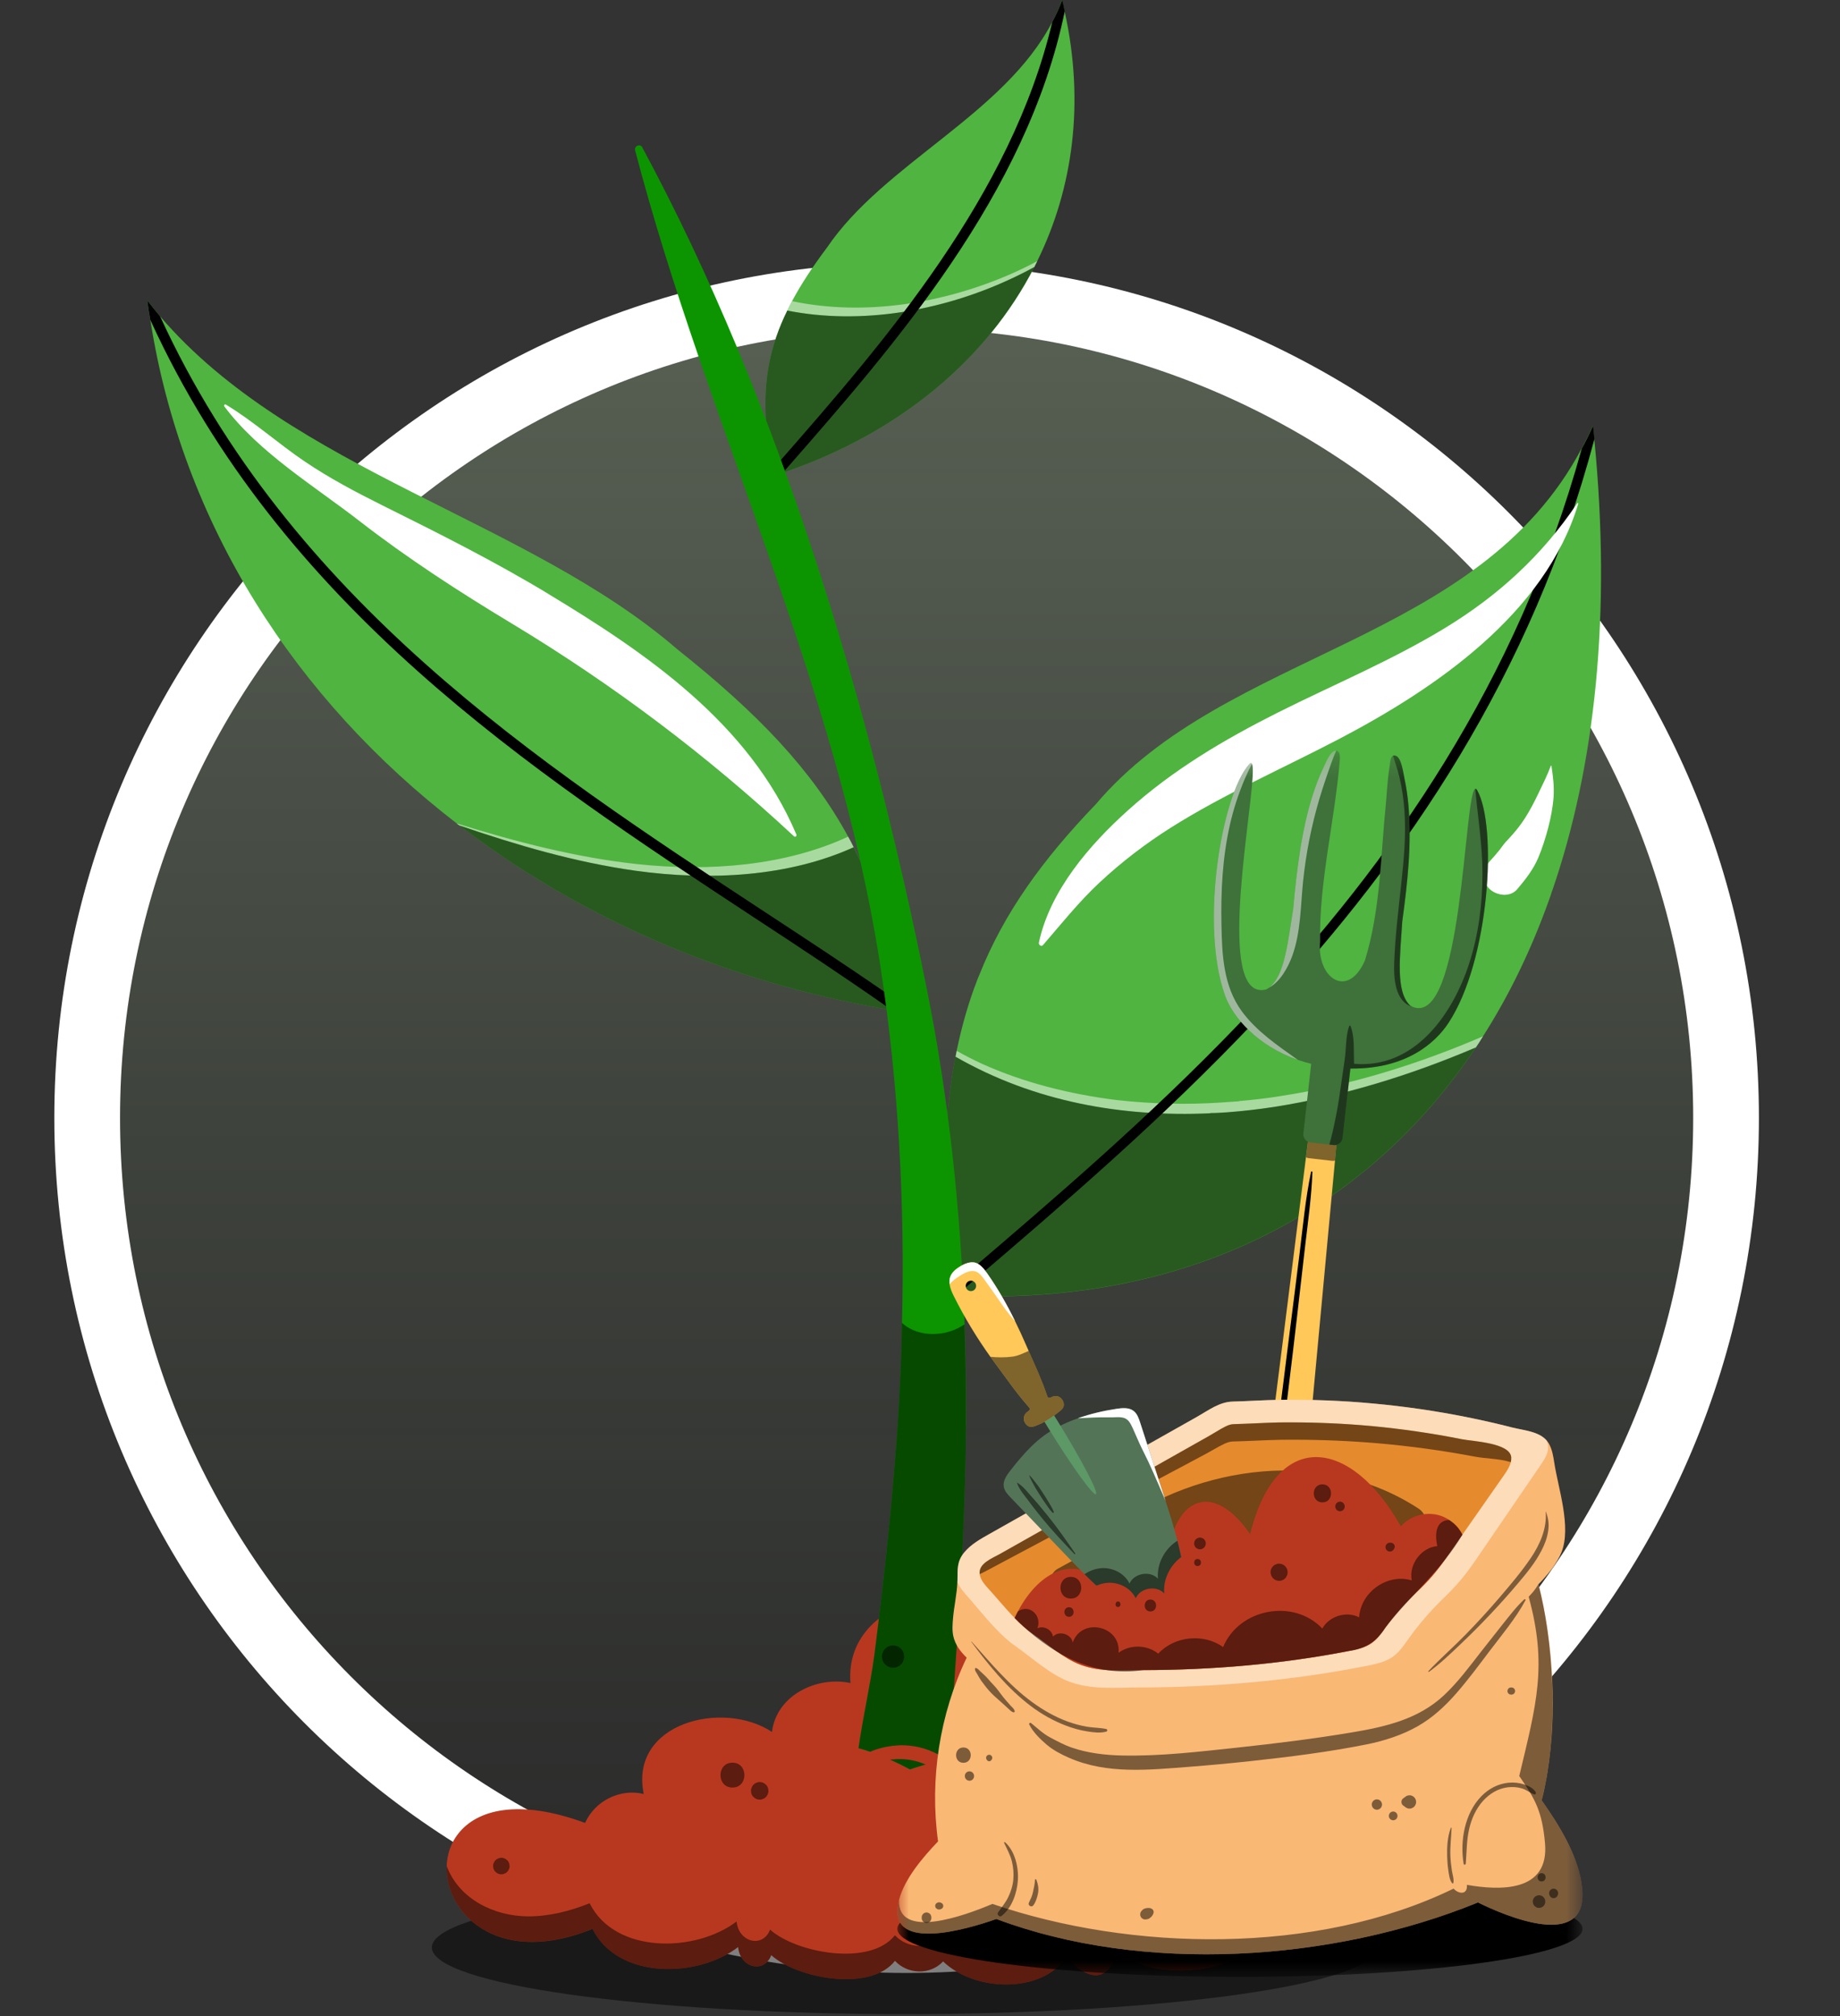 <svg width="84" height="92" viewBox="0 0 84 92" fill="none" xmlns="http://www.w3.org/2000/svg">
<rect x="0" y="0" width="84" height="92" fill="#333333" stroke="none"/>
<path d="M41.389 89.169C62.399 89.169 79.432 72.085 79.432 51.012C79.432 29.939 62.399 12.855 41.389 12.855C20.378 12.855 3.345 29.939 3.345 51.012C3.345 72.085 20.378 89.169 41.389 89.169Z" fill="url(#paint0_linear_162_150)" fill-opacity="0.31"/>
<path d="M41.389 88.533C62.049 88.533 78.798 71.734 78.798 51.012C78.798 30.29 62.049 13.492 41.389 13.492C20.728 13.492 3.98 30.29 3.98 51.012C3.98 71.734 20.728 88.533 41.389 88.533Z" stroke="white" stroke-width="3"/>
<g style="mix-blend-mode:soft-light" opacity="0.5">
<path d="M41.278 91.91C53.186 91.91 62.839 90.548 62.839 88.869C62.839 87.189 53.186 85.828 41.278 85.828C29.37 85.828 19.716 87.189 19.716 88.869C19.716 90.548 29.37 91.91 41.278 91.91Z" fill="black"/>
</g>
<path d="M70.857 40.651C70.813 40.806 70.755 40.962 70.702 41.108C69.893 43.368 68.89 45.428 67.703 47.288C67.597 47.464 67.485 47.644 67.369 47.809C62.263 55.456 54.06 59.503 43.993 59.137C43.877 59.137 43.756 59.128 43.639 59.118C43.533 59.118 43.412 59.118 43.305 59.108C43.295 59.006 43.286 58.918 43.286 58.826C43.058 55.792 43.039 53.186 43.247 50.887C43.329 49.957 43.455 49.076 43.62 48.224C43.639 48.131 43.654 48.044 43.673 47.951C43.911 46.811 44.216 45.745 44.608 44.732C44.642 44.649 44.671 44.566 44.71 44.483C45.825 41.683 47.569 39.253 50.025 36.701C55.984 29.664 67.471 29.391 72.204 20.469C72.393 20.133 72.558 19.787 72.722 19.422C72.751 19.641 72.766 19.851 72.785 20.06C73.565 28.018 72.829 34.933 70.862 40.651H70.857Z" fill="#50B440"/>
<g style="mix-blend-mode:soft-light" opacity="0.5">
<path d="M67.703 47.288C67.597 47.464 67.485 47.644 67.369 47.809C64.394 49.076 61.313 50.026 58.184 50.517C57.456 50.625 56.74 50.707 56.018 50.766C55.766 50.785 55.519 50.8 55.257 50.8L55.247 50.809C51.25 50.99 47.234 50.298 43.625 48.228C43.644 48.136 43.659 48.048 43.678 47.956C44.051 48.165 44.439 48.365 44.841 48.55C46.725 49.397 48.823 49.933 50.998 50.201C52.568 50.376 54.181 50.42 55.805 50.308C56.066 50.288 56.323 50.269 56.575 50.255V50.245C57.21 50.191 57.844 50.118 58.469 50.016C61.613 49.534 64.724 48.574 67.708 47.288H67.703Z" fill="white"/>
</g>
<g style="mix-blend-mode:soft-light" opacity="0.5">
<path d="M67.369 47.805C62.263 55.451 54.06 59.498 43.993 59.133C43.877 59.133 43.756 59.123 43.639 59.113C43.533 59.113 43.412 59.113 43.305 59.103C43.295 59.001 43.286 58.913 43.286 58.821C43.058 55.787 43.039 53.181 43.247 50.883C43.329 49.953 43.455 49.071 43.62 48.219C47.229 50.288 51.246 50.98 55.242 50.8L55.252 50.79C55.514 50.79 55.761 50.771 56.013 50.756C56.739 50.703 57.456 50.62 58.178 50.508C61.308 50.016 64.39 49.066 67.364 47.8L67.369 47.805Z" fill="black"/>
</g>
<g style="mix-blend-mode:soft-light">
<path d="M72.781 20.06C69.917 30.832 64.229 39.126 57.883 45.964V45.974C57.704 46.164 57.519 46.358 57.35 46.538C53.082 51.058 48.547 54.935 44.4 58.48L43.974 58.845L43.639 59.118C43.533 59.118 43.412 59.118 43.305 59.108C43.295 59.006 43.286 58.918 43.286 58.826L43.94 58.271L44.104 58.134C48.101 54.715 52.471 50.99 56.618 46.66L56.628 46.65C56.803 46.47 56.972 46.285 57.147 46.105C63.513 39.341 69.268 31.139 72.209 20.474C72.398 20.138 72.563 19.792 72.727 19.427C72.756 19.646 72.771 19.855 72.79 20.065L72.781 20.06Z" fill="black"/>
</g>
<path d="M41.299 46.203C41.11 46.173 40.916 46.139 40.728 46.1C40.636 46.091 40.548 46.081 40.466 46.056C33.194 44.815 26.484 41.893 20.98 37.67C20.937 37.641 20.888 37.617 20.854 37.578C13.51 31.919 8.326 23.951 6.863 14.601C6.809 14.308 6.761 14.006 6.727 13.714C6.916 13.963 7.11 14.196 7.308 14.435C13.34 21.482 24.071 23.712 30.922 29.63C34.623 32.576 37.06 35.133 38.722 38.182C38.814 38.337 38.896 38.503 38.974 38.664C39.08 38.873 39.182 39.083 39.284 39.292C40.17 41.196 40.791 43.329 41.241 45.862C41.27 45.969 41.285 46.081 41.304 46.198L41.299 46.203Z" fill="#50B440"/>
<g style="mix-blend-mode:soft-light" opacity="0.5">
<path d="M38.969 38.664C36.014 40.003 32.424 40.212 28.979 39.73C26.266 39.346 23.601 38.571 20.98 37.67C20.937 37.641 20.888 37.617 20.854 37.578C23.548 38.415 26.285 39.126 29.052 39.428C32.404 39.794 35.863 39.501 38.717 38.181C38.809 38.337 38.891 38.503 38.969 38.664Z" fill="white"/>
</g>
<g style="mix-blend-mode:soft-light" opacity="0.5">
<path d="M41.299 46.203C41.11 46.173 40.917 46.139 40.728 46.1C40.636 46.091 40.548 46.081 40.466 46.056C33.194 44.815 26.484 41.892 20.98 37.67C23.601 38.571 26.266 39.346 28.979 39.73C32.424 40.212 36.014 40.003 38.969 38.664C39.076 38.873 39.177 39.083 39.279 39.292C40.166 41.196 40.786 43.329 41.236 45.862C41.265 45.969 41.28 46.081 41.299 46.197V46.203Z" fill="black"/>
</g>
<g style="mix-blend-mode:soft-light">
<path d="M41.299 46.203C41.11 46.173 40.916 46.139 40.728 46.1C40.636 46.037 40.548 45.974 40.447 45.911C38.504 44.552 36.493 43.222 34.371 41.834C24.26 35.182 12.836 27.672 6.863 14.601C6.809 14.308 6.761 14.006 6.727 13.714C6.916 13.963 7.11 14.196 7.308 14.435C13.248 27.37 24.609 34.841 34.647 41.44C36.634 42.745 38.528 43.982 40.359 45.248C40.66 45.448 40.95 45.657 41.241 45.857C41.27 45.964 41.285 46.076 41.304 46.193L41.299 46.203Z" fill="black"/>
</g>
<g style="mix-blend-mode:soft-light">
<path d="M25.002 27.082C22.55 25.602 20.021 24.336 17.463 23.065C16.242 22.456 15.05 21.828 13.917 21.063C12.691 20.235 11.572 19.222 10.312 18.462C10.254 18.428 10.21 18.502 10.244 18.55C11.814 20.649 14.362 22.188 16.397 23.766C18.626 25.495 20.961 27.005 23.369 28.456C27.991 31.242 32.273 34.466 36.246 38.162C36.309 38.22 36.387 38.147 36.353 38.074C34.202 32.99 29.464 29.776 24.997 27.082H25.002Z" fill="white"/>
</g>
<path d="M47.355 11.912C47.312 12.005 47.263 12.092 47.219 12.185C45.044 16.422 41.043 19.743 35.859 21.536C35.825 21.555 35.776 21.57 35.733 21.579C35.597 21.633 35.452 21.682 35.306 21.726C35.287 21.633 35.273 21.536 35.253 21.443C35.088 20.615 34.991 19.846 34.962 19.13C34.856 17.289 35.161 15.76 35.941 14.172C36.004 14.026 36.077 13.889 36.159 13.743C36.576 12.959 37.104 12.165 37.753 11.299C40.364 7.451 45.839 5.23 48.034 1.008C48.208 0.687 48.358 0.351 48.489 0.005C48.532 0.18 48.571 0.351 48.605 0.526C49.521 4.68 48.993 8.576 47.355 11.912Z" fill="#50B440"/>
<g style="mix-blend-mode:soft-light" opacity="0.5">
<path d="M47.355 11.912C47.312 12.005 47.263 12.092 47.219 12.185C46.856 12.385 46.478 12.575 46.096 12.75C43.005 14.182 39.313 14.844 35.941 14.172C36.004 14.026 36.077 13.889 36.159 13.743C39.478 14.445 43.131 13.836 46.207 12.477C46.595 12.302 46.977 12.122 47.36 11.912H47.355Z" fill="white"/>
</g>
<g style="mix-blend-mode:soft-light" opacity="0.5">
<path d="M47.219 12.185C45.044 16.422 41.043 19.743 35.859 21.535C35.825 21.555 35.776 21.57 35.733 21.579C35.597 21.633 35.452 21.682 35.306 21.725C35.287 21.633 35.273 21.535 35.253 21.443C35.088 20.615 34.991 19.846 34.962 19.13C34.856 17.289 35.161 15.76 35.941 14.172C39.313 14.844 43.005 14.182 46.096 12.75C46.478 12.575 46.856 12.385 47.219 12.185Z" fill="black"/>
</g>
<g style="mix-blend-mode:soft-light">
<path d="M48.605 0.531C46.876 8.864 40.815 15.779 35.931 21.355L35.83 21.472L35.728 21.579C35.592 21.633 35.447 21.682 35.301 21.726C35.282 21.633 35.268 21.535 35.248 21.443L35.568 21.078C35.597 21.044 35.621 21.014 35.66 20.976C40.384 15.579 46.168 8.927 48.038 1.003C48.213 0.682 48.363 0.346 48.494 0C48.537 0.175 48.576 0.346 48.61 0.521L48.605 0.531Z" fill="black"/>
</g>
<path d="M57.402 88.603C56.273 90.168 52.351 90.386 51.02 88.992C50.665 90.29 49.882 90.599 48.69 89.311C47.509 91.016 44.46 90.868 43.054 89.504C42.47 90.137 41.433 90.102 40.857 89.478C39.737 90.916 36.385 90.285 35.209 89.219C34.897 90.064 33.787 89.818 33.699 88.849C31.835 90.274 28.202 90.338 27.05 88.019C22.339 89.928 19.888 86.831 20.476 84.576C20.559 84.252 20.706 83.951 20.917 83.681C21.761 82.596 23.642 82.058 26.712 83.186C27.157 82.173 28.325 81.601 29.388 81.867C28.718 78.615 33.008 77.553 35.243 79.035C35.439 77.366 37.294 76.471 38.825 76.803C38.478 72.503 45.568 71.349 46.005 75.897C47.135 74.359 49.833 75.513 49.3 77.421C50.575 77.11 51.61 78.785 50.804 79.816C51.521 79.717 52.46 79.991 52.643 80.776C54.335 78.382 58.353 79.22 57.114 82.449C58.995 81.57 61.151 84.14 59.173 85.461C60.237 85.247 61.028 85.408 61.53 85.746C61.719 85.872 61.862 86.025 61.967 86.191C62.724 87.392 61.344 89.391 57.404 88.603H57.402Z" fill="#B8381F"/>
<g style="mix-blend-mode:soft-light" opacity="0.5">
<path d="M57.405 88.602C56.275 90.167 52.353 90.385 51.022 88.99C50.667 90.29 49.884 90.599 48.691 89.31C47.511 91.016 44.461 90.868 43.055 89.504C42.471 90.137 41.434 90.102 40.858 89.477C39.737 90.917 36.386 90.285 35.209 89.218C34.897 90.063 33.787 89.817 33.699 88.848C31.835 90.273 28.201 90.338 27.049 88.017C22.733 89.766 20.313 87.313 20.392 85.152C20.954 86.657 22.545 87.439 24.102 87.451C25.067 87.455 26.022 87.21 26.918 86.852C28.078 89.178 31.747 89.112 33.628 87.683C33.719 88.654 34.839 88.903 35.155 88.054C36.343 89.121 39.723 89.754 40.855 88.312C41.436 88.937 42.485 88.976 43.071 88.339C44.493 89.707 47.573 89.856 48.764 88.145C49.962 89.436 50.754 89.125 51.112 87.826C52.458 89.225 56.412 89.007 57.554 87.437C57.593 87.388 58.813 87.608 58.977 87.612C59.41 87.626 59.847 87.608 60.274 87.528C60.87 87.414 61.495 87.186 61.922 86.728C61.996 86.653 62.056 86.571 62.107 86.492C62.487 87.693 61.029 89.326 57.405 88.604V88.602Z" fill="black"/>
</g>
<path d="M44.1 65.045C44.071 68.829 43.862 72.608 43.591 76.382C43.489 77.678 43.489 78.964 43.392 80.21C42.985 80.303 42.578 80.4 42.167 80.547C42.123 80.566 41.794 80.653 41.542 80.746C41.488 80.717 41.44 80.692 41.386 80.663C40.699 80.308 39.953 79.981 39.192 79.777C39.391 78.365 39.725 76.933 39.919 75.501C40.364 72.029 40.742 68.537 40.98 65.035C41.081 63.477 41.154 61.919 41.178 60.37C41.314 54.92 41.023 49.485 40.19 44.074C38.179 31.057 32.293 19.456 28.994 6.857C28.95 6.657 29.221 6.541 29.318 6.721C35.583 18.341 39.744 32.26 42.322 45.185C43.329 50.225 43.862 55.31 44.037 60.433C44.09 61.962 44.109 63.506 44.1 65.035V65.045Z" fill="#0C9500"/>
<g style="mix-blend-mode:soft-light" opacity="0.5">
<path d="M44.1 65.045C44.071 68.829 43.862 72.608 43.591 76.382C43.489 77.678 43.489 78.964 43.392 80.21C42.985 80.303 42.578 80.4 42.167 80.546C42.123 80.566 41.794 80.653 41.542 80.746C41.488 80.717 41.44 80.692 41.387 80.663C40.699 80.308 39.953 79.981 39.192 79.777C39.391 78.365 39.725 76.933 39.919 75.501C40.364 72.028 40.742 68.537 40.98 65.035C41.081 63.477 41.154 61.918 41.178 60.369C41.614 60.759 42.22 60.925 42.835 60.862C43.252 60.827 43.668 60.681 44.032 60.433C44.085 61.962 44.105 63.506 44.095 65.035L44.1 65.045Z" fill="black"/>
</g>
<g style="mix-blend-mode:soft-light" opacity="0.5">
<path d="M33.438 80.437C32.711 80.437 32.709 81.572 33.438 81.572C34.166 81.572 34.166 80.437 33.438 80.437Z" fill="black"/>
</g>
<g style="mix-blend-mode:soft-light" opacity="0.5">
<path d="M35.066 81.615C35.048 81.546 35.014 81.487 34.964 81.439C34.938 81.418 34.909 81.396 34.883 81.376C34.821 81.34 34.754 81.321 34.682 81.321C34.627 81.319 34.575 81.332 34.529 81.356C34.478 81.372 34.436 81.4 34.4 81.439C34.362 81.475 34.334 81.518 34.317 81.569C34.293 81.617 34.281 81.667 34.283 81.722C34.287 81.758 34.293 81.793 34.297 81.829C34.315 81.898 34.35 81.957 34.4 82.006C34.426 82.025 34.454 82.048 34.48 82.068C34.543 82.105 34.609 82.123 34.682 82.123C34.736 82.125 34.788 82.113 34.835 82.088C34.885 82.072 34.927 82.044 34.964 82.006C35.002 81.969 35.03 81.927 35.046 81.876C35.07 81.828 35.083 81.777 35.08 81.722C35.076 81.686 35.07 81.651 35.066 81.615Z" fill="black"/>
</g>
<g style="mix-blend-mode:soft-light" opacity="0.5">
<path d="M23.25 85.051C23.232 84.987 23.199 84.932 23.153 84.885C23.127 84.865 23.103 84.847 23.076 84.827C23.018 84.792 22.956 84.776 22.887 84.776C22.835 84.776 22.787 84.784 22.742 84.809C22.696 84.825 22.656 84.849 22.622 84.888C22.585 84.922 22.559 84.962 22.543 85.009C22.519 85.053 22.509 85.102 22.511 85.155C22.515 85.189 22.519 85.221 22.525 85.256C22.543 85.32 22.575 85.375 22.622 85.422C22.648 85.442 22.672 85.46 22.698 85.48C22.756 85.515 22.819 85.531 22.887 85.531C22.94 85.531 22.988 85.523 23.032 85.499C23.079 85.482 23.119 85.458 23.153 85.42C23.189 85.385 23.215 85.345 23.232 85.298C23.256 85.254 23.266 85.205 23.264 85.153C23.26 85.118 23.256 85.086 23.25 85.051Z" fill="black"/>
</g>
<g style="mix-blend-mode:soft-light" opacity="0.5">
<path d="M41.26 75.458C41.236 75.371 41.193 75.298 41.129 75.233C41.094 75.207 41.06 75.181 41.026 75.154C40.947 75.108 40.863 75.086 40.77 75.086C40.7 75.084 40.636 75.098 40.575 75.13C40.513 75.15 40.458 75.185 40.412 75.235C40.364 75.282 40.327 75.337 40.307 75.399C40.275 75.46 40.261 75.525 40.263 75.596C40.269 75.64 40.275 75.685 40.281 75.731C40.305 75.816 40.347 75.891 40.412 75.956C40.446 75.982 40.48 76.009 40.515 76.035C40.593 76.082 40.678 76.104 40.77 76.104C40.841 76.106 40.905 76.092 40.966 76.059C41.028 76.039 41.082 76.004 41.129 75.954C41.177 75.907 41.213 75.853 41.233 75.79C41.266 75.729 41.28 75.664 41.278 75.594C41.272 75.549 41.266 75.504 41.26 75.458Z" fill="black"/>
</g>
<g style="mix-blend-mode:soft-light" opacity="0.5">
<path d="M48.312 77.531C48.301 77.484 48.28 77.443 48.248 77.407C48.222 77.369 48.19 77.336 48.148 77.314C48.091 77.282 48.031 77.265 47.966 77.265C47.902 77.265 47.842 77.282 47.785 77.314C47.731 77.346 47.689 77.389 47.656 77.443C47.654 77.447 47.65 77.452 47.648 77.458L47.612 77.542C47.608 77.575 47.604 77.605 47.6 77.638L47.612 77.733C47.622 77.779 47.644 77.82 47.674 77.854C47.69 77.881 47.711 77.903 47.737 77.917C47.759 77.939 47.785 77.953 47.815 77.963C47.843 77.98 47.872 77.988 47.904 77.988C47.95 77.998 47.998 77.996 48.045 77.982C48.049 77.98 48.055 77.978 48.059 77.978C48.119 77.962 48.172 77.929 48.218 77.885C48.262 77.84 48.293 77.787 48.31 77.725C48.329 77.66 48.329 77.597 48.31 77.533L48.312 77.531Z" fill="black"/>
</g>
<g style="mix-blend-mode:soft-light" opacity="0.5">
<path d="M49.438 78.35C49.42 78.287 49.39 78.235 49.343 78.188C49.319 78.17 49.295 78.15 49.269 78.132C49.212 78.099 49.15 78.081 49.086 78.081C49.035 78.081 48.989 78.089 48.945 78.114C48.901 78.127 48.86 78.154 48.828 78.188C48.792 78.221 48.768 78.261 48.753 78.305C48.731 78.35 48.719 78.397 48.721 78.447C48.725 78.48 48.729 78.512 48.734 78.544C48.752 78.607 48.782 78.66 48.828 78.706C48.852 78.724 48.877 78.745 48.903 78.763C48.959 78.795 49.021 78.813 49.086 78.813C49.136 78.813 49.182 78.805 49.227 78.781C49.271 78.767 49.311 78.74 49.343 78.706C49.38 78.674 49.404 78.633 49.418 78.589C49.44 78.544 49.452 78.498 49.45 78.447C49.446 78.415 49.442 78.382 49.438 78.35Z" fill="black"/>
</g>
<g style="mix-blend-mode:soft-light" opacity="0.5">
<path d="M43.281 86.177C43.243 86.039 43.174 85.919 43.074 85.82C43.019 85.778 42.965 85.736 42.911 85.695C42.786 85.622 42.649 85.586 42.504 85.584C42.393 85.579 42.291 85.602 42.194 85.652C42.093 85.685 42.009 85.742 41.934 85.82C41.855 85.893 41.799 85.981 41.767 86.082C41.717 86.179 41.693 86.282 41.699 86.393C41.709 86.464 41.719 86.537 41.727 86.608C41.765 86.745 41.833 86.865 41.934 86.964C41.988 87.007 42.043 87.049 42.097 87.091C42.222 87.164 42.359 87.201 42.504 87.203C42.615 87.207 42.717 87.185 42.814 87.134C42.915 87.102 42.999 87.045 43.074 86.966C43.152 86.893 43.209 86.806 43.241 86.705C43.291 86.608 43.313 86.505 43.309 86.393C43.299 86.322 43.291 86.25 43.281 86.179V86.177Z" fill="black"/>
</g>
<g style="mix-blend-mode:soft-light" opacity="0.5">
<path d="M47.445 85.272C47.425 85.201 47.391 85.14 47.338 85.09L47.255 85.025C47.191 84.988 47.123 84.969 47.048 84.969C46.992 84.966 46.94 84.979 46.889 85.005C46.839 85.021 46.795 85.049 46.756 85.09C46.716 85.128 46.688 85.171 46.672 85.223C46.645 85.272 46.634 85.327 46.635 85.383C46.639 85.42 46.645 85.456 46.65 85.493C46.669 85.563 46.704 85.624 46.756 85.675L46.839 85.74C46.903 85.778 46.972 85.796 47.046 85.796C47.102 85.798 47.155 85.786 47.205 85.76C47.255 85.743 47.3 85.715 47.338 85.675C47.378 85.636 47.407 85.594 47.423 85.541C47.449 85.493 47.461 85.438 47.459 85.381C47.455 85.345 47.449 85.308 47.445 85.272Z" fill="black"/>
</g>
<g style="mix-blend-mode:soft-light" opacity="0.5">
<path d="M54.963 80.502C54.953 80.467 54.932 80.439 54.906 80.414C54.882 80.388 54.854 80.37 54.82 80.358C54.788 80.342 54.753 80.333 54.717 80.333C54.693 80.338 54.669 80.34 54.647 80.344C54.6 80.356 54.562 80.38 54.528 80.413C54.514 80.431 54.5 80.449 54.486 80.467C54.462 80.51 54.449 80.554 54.449 80.603C54.454 80.627 54.455 80.651 54.459 80.673C54.468 80.708 54.484 80.738 54.508 80.764C54.526 80.795 54.552 80.817 54.583 80.834C54.583 80.834 54.584 80.834 54.586 80.834C54.59 80.838 54.594 80.843 54.599 80.846C54.635 80.868 54.675 80.878 54.717 80.878C54.76 80.878 54.8 80.868 54.836 80.846C54.842 80.842 54.844 80.835 54.848 80.834C54.848 80.834 54.85 80.834 54.852 80.834C54.87 80.819 54.889 80.805 54.906 80.791C54.932 80.767 54.951 80.738 54.963 80.704C54.979 80.672 54.987 80.637 54.985 80.601C54.985 80.564 54.979 80.53 54.963 80.498V80.502Z" fill="black"/>
</g>
<g style="mix-blend-mode:soft-light" opacity="0.5">
<path d="M58.041 83.264C57.977 83.155 57.858 83.086 57.731 83.086C57.604 83.086 57.486 83.155 57.421 83.264C57.389 83.321 57.373 83.382 57.373 83.447C57.373 83.511 57.389 83.572 57.421 83.628L57.468 83.701C57.496 83.748 57.532 83.784 57.578 83.813C57.627 83.841 57.677 83.855 57.733 83.855C57.788 83.855 57.84 83.841 57.889 83.813C57.934 83.784 57.971 83.748 57.999 83.701C58.015 83.677 58.029 83.653 58.045 83.628C58.078 83.572 58.094 83.511 58.094 83.447C58.094 83.382 58.078 83.321 58.045 83.264H58.041Z" fill="black"/>
</g>
<path d="M43.172 80.271C42.538 79.836 41.787 79.611 41.01 79.647C40.38 79.678 39.176 79.933 38.998 80.672C38.989 80.714 39.019 80.764 39.067 80.761C39.379 80.745 39.653 80.552 39.947 80.455C40.269 80.348 40.617 80.283 40.958 80.273C41.668 80.251 42.375 80.471 42.919 80.939C43.027 81.034 43.209 81.086 43.34 80.993C43.865 80.621 44.465 80.433 45.107 80.573C45.643 80.69 46.126 81.058 46.563 81.376C46.613 81.412 46.669 81.354 46.658 81.303C46.342 79.805 44.318 79.579 43.17 80.269L43.172 80.271Z" fill="#B8381F"/>
<g style="mix-blend-mode:soft-light">
<path d="M72 22.972C70.402 25.344 68.411 27.17 65.979 28.651C63.532 30.141 60.877 31.242 58.324 32.522C55.867 33.759 53.542 35.133 51.483 36.988C49.739 38.556 47.932 40.646 47.428 43.013C47.404 43.115 47.539 43.217 47.617 43.125C48.469 42.141 49.24 41.167 50.199 40.271C51.207 39.331 52.283 38.508 53.445 37.772C55.901 36.224 58.595 35.05 61.163 33.706C65.547 31.407 70.537 28.003 72.049 22.992C72.059 22.958 72.015 22.943 71.996 22.967L72 22.972Z" fill="white"/>
</g>
<g style="mix-blend-mode:soft-light">
<path d="M70.828 34.943C70.828 34.943 70.804 34.933 70.799 34.943C70.639 35.381 70.431 35.785 70.232 36.204C70.048 36.589 69.854 36.964 69.626 37.324C69.413 37.66 69.167 37.962 68.895 38.255C68.784 38.371 68.682 38.479 68.585 38.615C68.556 38.659 68.522 38.703 68.488 38.746C68.478 38.756 68.478 38.761 68.459 38.785C68.314 38.966 68.163 39.136 68.008 39.306C67.689 39.647 67.645 40.242 68.008 40.573C68.343 40.88 68.948 40.958 69.268 40.573C69.646 40.125 70 39.677 70.228 39.136C70.412 38.693 70.557 38.24 70.678 37.777C70.799 37.315 70.891 36.837 70.925 36.36C70.959 35.898 70.896 35.41 70.828 34.953V34.943Z" fill="white"/>
</g>
<mask id="mask0_162_150" style="mask-type:luminance" maskUnits="userSpaceOnUse" x="40" y="34" width="33" height="57">
<path d="M72.246 34.251H40.966V90.214H72.246V34.251Z" fill="white"/>
</mask>
<g mask="url(#mask0_162_150)">
<path d="M56.004 88.418L56.768 88.505C57.24 88.559 57.665 88.211 57.709 87.733L59.785 65.428L60.33 59.57L60.945 52.961L61.117 51.104L59.855 50.959L59.62 52.812L59.005 57.699L58.567 61.176L58.367 62.756L58.065 65.151L55.255 87.457C55.195 87.932 55.531 88.364 56.003 88.418H56.004Z" fill="#FFC859"/>
<g style="mix-blend-mode:soft-light" opacity="0.5">
<path d="M59.622 52.813C59.659 52.833 59.701 52.846 59.746 52.851L60.807 52.972C60.855 52.978 60.903 52.973 60.946 52.961L61.12 51.104L59.856 50.959L59.622 52.813V52.813Z" fill="black"/>
</g>
<path d="M55.929 45.435C56.291 46.443 57.428 47.729 59.245 48.363C59.441 48.432 59.647 48.493 59.859 48.545L59.503 51.722C59.48 51.926 59.625 52.11 59.826 52.133L60.887 52.255C61.088 52.278 61.27 52.13 61.293 51.927L61.648 48.762C64.214 48.791 65.536 47.572 66.12 46.69C68.019 43.822 68.36 37.689 67.436 36.062C67.406 36.008 67.377 35.989 67.349 35.999C66.83 36.171 66.789 46.937 64.474 45.94C64.447 45.928 64.418 45.915 64.39 45.899C63.685 45.255 63.924 43.592 64.017 42.041C64.257 40.294 64.454 38.51 64.298 36.746C64.261 36.337 64.205 35.931 64.118 35.531C64.066 35.292 63.986 34.605 63.737 34.496C63.676 34.47 63.629 34.47 63.594 34.487C63.475 34.543 63.467 34.785 63.447 34.909C63.408 35.145 63.38 35.382 63.356 35.619C63.323 35.949 63.303 36.279 63.275 36.609C63.023 39.078 63.029 41.508 62.309 43.839C61.508 45.632 60.1 44.603 60.266 42.967C60.216 40.233 60.927 37.508 61.16 34.736C61.171 34.616 61.189 34.39 61.094 34.302C61.065 34.274 61.034 34.259 61.004 34.253C60.745 34.2 60.494 34.874 60.414 35.039C60.23 35.422 60.078 35.819 59.947 36.224C59.669 37.081 59.485 37.967 59.345 38.856C59.209 39.723 59.117 40.596 59.039 41.47C58.799 42.932 58.664 44.522 57.933 45.074L57.93 45.076C57.895 45.102 57.858 45.126 57.82 45.147C57.78 45.158 57.741 45.166 57.703 45.173C57.513 45.201 57.351 45.163 57.215 45.069C55.651 43.988 57.483 35.447 57.154 34.855C57.128 34.808 57.088 34.811 57.033 34.872C55.785 36.236 54.763 42.191 55.931 45.435H55.929Z" fill="#3F713B"/>
<g style="mix-blend-mode:soft-light" opacity="0.5">
<path d="M55.929 45.435C56.292 46.443 57.428 47.729 59.245 48.363C58.332 47.716 57.362 47.061 56.695 46.154C55.854 45.01 55.789 43.591 55.762 42.219C55.73 40.683 55.807 39.143 56.147 37.641C56.31 36.922 56.539 36.222 56.827 35.544C56.926 35.309 57.038 35.082 57.153 34.855C57.127 34.809 57.088 34.811 57.032 34.872C55.784 36.237 54.762 42.191 55.93 45.436L55.929 45.435Z" fill="white"/>
</g>
<g style="mix-blend-mode:soft-light" opacity="0.5">
<path d="M59.039 41.47C58.798 42.932 58.664 44.523 57.933 45.074C58.448 44.791 58.798 44.154 58.99 43.632C59.388 42.543 59.373 41.343 59.49 40.204C59.622 38.934 59.872 37.672 60.235 36.449C60.404 35.882 60.597 35.321 60.797 34.764C60.858 34.595 60.925 34.422 61.004 34.254C60.745 34.201 60.494 34.874 60.414 35.039C60.23 35.422 60.078 35.82 59.947 36.225C59.669 37.082 59.485 37.967 59.346 38.857C59.209 39.723 59.117 40.597 59.039 41.471V41.47Z" fill="white"/>
</g>
<g style="mix-blend-mode:soft-light" opacity="0.5">
<path d="M63.594 34.486C63.695 34.815 63.813 35.141 63.89 35.475C64.006 35.971 64.077 36.475 64.114 36.984C64.195 38.092 64.092 39.194 63.974 40.294C63.845 41.509 63.69 42.715 63.648 43.938C63.624 44.636 63.681 45.709 64.474 45.941C64.447 45.929 64.418 45.915 64.39 45.9C63.685 45.255 63.924 43.593 64.017 42.041C64.257 40.294 64.454 38.511 64.298 36.746C64.261 36.338 64.205 35.932 64.118 35.532C64.066 35.293 63.986 34.606 63.737 34.497C63.676 34.471 63.629 34.471 63.594 34.487V34.486Z" fill="black"/>
</g>
<g style="mix-blend-mode:soft-light" opacity="0.5">
<path d="M60.687 52.231L60.887 52.255C61.088 52.278 61.27 52.13 61.293 51.927L61.648 48.762C64.214 48.791 65.536 47.572 66.12 46.69C68.019 43.822 68.36 37.689 67.436 36.062C67.406 36.009 67.377 35.989 67.349 35.999C67.461 37.272 67.674 38.533 67.677 39.819C67.68 41.219 67.504 42.626 67.073 43.959C66.299 46.343 64.547 48.78 61.817 48.544C61.815 48.488 61.814 48.432 61.812 48.376C61.794 47.879 61.842 47.284 61.653 46.819C61.643 46.794 61.604 46.794 61.595 46.819C61.422 47.301 61.462 47.88 61.384 48.386C61.3 48.93 61.229 49.475 61.148 50.02C61.067 50.564 60.96 51.105 60.839 51.642C60.794 51.839 60.741 52.035 60.687 52.231Z" fill="black"/>
</g>
<g style="mix-blend-mode:soft-light">
<path d="M57.318 73.938C57.793 69.465 58.319 65.22 58.874 60.806C59.026 59.596 59.177 58.431 59.326 57.22C59.48 55.963 59.595 54.722 59.85 53.483C59.859 53.441 59.915 53.446 59.914 53.491C59.874 54.6 59.72 55.692 59.59 56.794C59.461 57.897 59.339 58.985 59.212 60.091C58.962 62.277 58.69 64.408 58.43 66.6C57.906 71.01 57.437 75.324 56.856 79.783C56.53 82.279 56.111 85.084 55.817 87.639C55.797 87.817 55.546 87.767 55.564 87.591C56.046 83.075 56.843 78.409 57.318 73.938Z" fill="black"/>
</g>
<g style="mix-blend-mode:soft-light">
<path d="M40.966 88.02C40.966 89.232 47.968 90.214 56.606 90.214C65.244 90.214 72.247 89.232 72.247 88.02C72.247 86.808 65.244 85.825 56.606 85.825C47.968 85.825 40.966 86.808 40.966 88.02Z" fill="black"/>
</g>
<path d="M67.473 86.816C60.814 89.53 52.173 90.079 45.488 87.57C44.052 88.075 40.718 89.018 40.981 87.006C40.994 86.903 41.014 86.801 41.042 86.698C41.297 85.732 42.123 84.763 42.824 84.029C42.434 81.186 42.896 78.229 44.131 75.644C43.842 75.367 43.606 75.05 43.521 74.664C43.461 74.393 43.486 74.111 43.509 73.834C43.556 73.301 43.682 72.747 43.706 72.214C43.709 72.178 43.711 72.144 43.711 72.111C43.72 71.609 43.677 71.252 44.029 70.832C44.328 70.476 44.741 70.241 45.146 70.013C48.313 68.226 51.479 66.441 54.644 64.655C55.183 64.351 55.665 63.973 56.283 63.958C56.988 63.94 57.691 63.89 58.397 63.879C59.829 63.859 61.263 63.914 62.689 64.047C64.115 64.178 65.535 64.383 66.94 64.664C67.643 64.805 68.34 64.963 69.034 65.141C69.542 65.27 70.261 65.316 70.615 65.744C70.653 65.786 70.683 65.832 70.712 65.88C70.862 66.148 70.912 66.458 70.958 66.761C71.141 67.941 71.743 69.677 71.286 70.833C71.185 71.088 71.033 71.319 70.882 71.547C70.874 71.559 70.566 71.966 70.233 72.295C70.258 72.388 70.282 72.483 70.305 72.579C70.328 72.676 70.351 72.774 70.373 72.875C70.878 75.115 71.083 78.16 70.647 80.857C70.621 81.026 70.591 81.196 70.557 81.362C70.542 81.446 70.524 81.528 70.507 81.611C70.489 81.693 70.471 81.776 70.453 81.858C70.429 81.957 70.404 82.056 70.379 82.155C71.155 83.251 72.093 84.736 72.232 86.175C72.512 89.056 68.719 87.433 67.474 86.816L67.473 86.816Z" fill="#FAB875"/>
<g style="mix-blend-mode:soft-light" opacity="0.5">
<path d="M67.473 86.816C60.814 89.53 52.173 90.079 45.488 87.57C44.052 88.075 40.718 89.018 40.981 87.006C40.994 86.903 41.014 86.801 41.042 86.698C40.967 88.52 43.985 87.445 45.305 86.882C51.609 89.044 60.075 89.243 66.358 86.184C66.586 86.434 67.004 86.487 66.968 86.012C68.396 86.262 70.744 86.394 70.532 84.1C70.401 82.666 70.09 82.1 69.357 81.046C70.136 77.783 70.653 76.012 69.787 72.864C69.927 72.716 70.052 72.593 70.232 72.293C70.896 74.831 71.178 78.728 70.452 81.857C70.428 81.956 70.403 82.055 70.379 82.154C71.155 83.249 72.092 84.735 72.232 86.173C72.511 89.055 68.718 87.432 67.473 86.815V86.816Z" fill="black"/>
</g>
<g style="mix-blend-mode:soft-light" opacity="0.5">
<path d="M47.075 78.633C47.362 78.866 47.606 79.106 47.935 79.282C48.261 79.455 48.579 79.629 48.931 79.75C49.665 80.002 50.457 80.093 51.23 80.11C52.987 80.147 54.769 79.932 56.515 79.746C58.249 79.56 59.982 79.346 61.703 79.058C63.25 78.799 64.758 78.458 65.937 77.346C66.571 76.748 67.092 76.041 67.627 75.355C67.943 74.95 68.261 74.548 68.581 74.146C68.899 73.747 69.213 73.334 69.584 72.985C69.613 72.958 69.659 72.992 69.64 73.028C69.193 73.862 68.551 74.617 67.982 75.37C67.493 76.017 67.012 76.669 66.477 77.279C65.962 77.868 65.384 78.401 64.701 78.785C63.997 79.182 63.19 79.441 62.4 79.6C60.644 79.953 58.845 80.175 57.064 80.368C56.13 80.469 55.195 80.556 54.259 80.628C53.351 80.698 52.436 80.781 51.525 80.758C50.59 80.734 49.682 80.596 48.819 80.221C48.455 80.062 48.085 79.872 47.78 79.612C47.485 79.359 47.166 79.05 46.99 78.7C46.961 78.643 47.028 78.595 47.075 78.633Z" fill="black"/>
</g>
<g style="mix-blend-mode:soft-light" opacity="0.5">
<path d="M44.513 76.132C44.515 76.123 44.523 76.117 44.532 76.117C44.623 76.117 44.691 76.211 44.753 76.269C44.836 76.347 44.923 76.421 45.002 76.501C45.082 76.582 45.155 76.672 45.231 76.755C45.312 76.844 45.398 76.929 45.474 77.021C45.62 77.198 45.748 77.391 45.898 77.564C45.976 77.656 46.057 77.746 46.137 77.835C46.204 77.907 46.307 77.984 46.323 78.086C46.326 78.11 46.313 78.143 46.283 78.14C46.182 78.128 46.115 78.046 46.043 77.981C45.953 77.9 45.865 77.82 45.777 77.738C45.601 77.573 45.412 77.426 45.245 77.251C45.084 77.085 44.937 76.891 44.8 76.705C44.731 76.609 44.674 76.501 44.616 76.399C44.571 76.322 44.489 76.225 44.514 76.132H44.513Z" fill="black"/>
</g>
<g style="mix-blend-mode:soft-light" opacity="0.5">
<path d="M70.11 81.787C70.013 81.601 69.766 81.49 69.576 81.428C69.349 81.353 69.102 81.329 68.865 81.352C68.39 81.399 67.962 81.625 67.628 81.967C66.865 82.75 66.644 84.003 66.819 85.056C66.829 85.115 66.912 85.095 66.916 85.043C66.959 84.505 66.95 83.97 67.075 83.441C67.184 82.981 67.384 82.537 67.7 82.184C67.996 81.854 68.387 81.615 68.829 81.561C69.045 81.534 69.266 81.549 69.475 81.61C69.681 81.671 69.841 81.81 70.037 81.884C70.094 81.905 70.134 81.834 70.111 81.788L70.11 81.787Z" fill="black"/>
</g>
<g style="mix-blend-mode:soft-light" opacity="0.5">
<path d="M66.279 85.344C66.247 85.128 66.222 84.911 66.213 84.694C66.195 84.266 66.253 83.846 66.268 83.42C66.269 83.397 66.239 83.397 66.233 83.415C66.077 83.82 66.055 84.287 66.066 84.717C66.072 84.925 66.087 85.135 66.118 85.342C66.146 85.53 66.17 85.787 66.294 85.937C66.31 85.956 66.346 85.947 66.35 85.923C66.383 85.738 66.306 85.529 66.279 85.346V85.344Z" fill="black"/>
</g>
<g style="mix-blend-mode:soft-light" opacity="0.5">
<path d="M45.882 84.066C45.86 84.046 45.829 84.071 45.841 84.098C45.969 84.374 46.117 84.634 46.192 84.931C46.261 85.204 46.286 85.491 46.26 85.772C46.234 86.056 46.151 86.317 46.028 86.572C45.904 86.829 45.727 87.041 45.562 87.272C45.496 87.364 45.63 87.504 45.722 87.433C46.199 87.061 46.429 86.387 46.468 85.799C46.507 85.212 46.335 84.468 45.882 84.066Z" fill="black"/>
</g>
<g style="mix-blend-mode:soft-light" opacity="0.5">
<path d="M47.311 85.777C47.298 85.745 47.251 85.748 47.249 85.785C47.242 85.968 47.199 86.147 47.161 86.325C47.142 86.416 47.116 86.505 47.081 86.591C47.045 86.677 46.997 86.755 46.965 86.842C46.924 86.954 47.086 87.046 47.163 86.959C47.234 86.876 47.275 86.776 47.312 86.675C47.347 86.58 47.374 86.481 47.391 86.38C47.425 86.173 47.388 85.971 47.312 85.778L47.311 85.777Z" fill="black"/>
</g>
<g style="mix-blend-mode:soft-light" opacity="0.5">
<path d="M64.638 82.147C64.623 82.096 64.598 82.052 64.56 82.013C64.54 81.997 64.519 81.981 64.499 81.965C64.451 81.938 64.401 81.924 64.347 81.924C64.32 81.927 64.293 81.931 64.267 81.935C64.227 81.944 64.193 81.963 64.164 81.99C64.156 81.995 64.149 82.003 64.141 82.009C64.136 82.011 64.13 82.013 64.125 82.016C64.109 82.025 64.093 82.04 64.079 82.052C64.048 82.07 64.024 82.094 64.005 82.125C63.987 82.157 63.978 82.192 63.978 82.229C63.978 82.266 63.988 82.301 64.005 82.333C64.024 82.364 64.048 82.388 64.079 82.406C64.093 82.418 64.109 82.433 64.125 82.441C64.128 82.443 64.132 82.445 64.136 82.446C64.163 82.475 64.194 82.496 64.231 82.507C64.267 82.526 64.306 82.535 64.347 82.533C64.389 82.535 64.428 82.526 64.463 82.507C64.501 82.496 64.533 82.474 64.56 82.444C64.59 82.417 64.611 82.384 64.623 82.346C64.642 82.309 64.651 82.271 64.649 82.229C64.645 82.202 64.642 82.175 64.638 82.148V82.147Z" fill="black"/>
</g>
<g style="mix-blend-mode:soft-light" opacity="0.5">
<path d="M63.084 82.284C63.072 82.245 63.053 82.209 63.023 82.18C63.007 82.168 62.992 82.155 62.976 82.143C62.939 82.122 62.901 82.111 62.858 82.111C62.826 82.109 62.796 82.116 62.768 82.131C62.739 82.141 62.714 82.157 62.693 82.18C62.67 82.202 62.654 82.227 62.644 82.256C62.63 82.284 62.623 82.314 62.624 82.347C62.627 82.368 62.63 82.389 62.633 82.41C62.644 82.45 62.664 82.485 62.693 82.514C62.709 82.527 62.725 82.539 62.74 82.552C62.777 82.573 62.816 82.584 62.858 82.584C62.89 82.585 62.921 82.578 62.948 82.563C62.977 82.554 63.002 82.537 63.023 82.514C63.046 82.493 63.062 82.468 63.072 82.439C63.086 82.411 63.094 82.38 63.092 82.348C63.089 82.326 63.086 82.305 63.084 82.284Z" fill="black"/>
</g>
<g style="mix-blend-mode:soft-light" opacity="0.5">
<path d="M63.793 82.812C63.783 82.779 63.767 82.75 63.742 82.724C63.729 82.713 63.716 82.703 63.702 82.693C63.672 82.675 63.638 82.666 63.602 82.666C63.575 82.664 63.549 82.671 63.526 82.683C63.501 82.691 63.48 82.705 63.462 82.724C63.442 82.742 63.429 82.764 63.421 82.789C63.408 82.812 63.403 82.838 63.404 82.866C63.406 82.883 63.408 82.901 63.41 82.919C63.42 82.953 63.437 82.982 63.461 83.007C63.474 83.018 63.488 83.028 63.501 83.038C63.532 83.056 63.565 83.066 63.601 83.066C63.628 83.066 63.654 83.061 63.678 83.048C63.702 83.04 63.724 83.026 63.742 83.007C63.761 82.989 63.774 82.968 63.783 82.942C63.795 82.918 63.801 82.893 63.799 82.865C63.797 82.847 63.794 82.83 63.792 82.812L63.793 82.812Z" fill="black"/>
</g>
<g style="mix-blend-mode:soft-light" opacity="0.5">
<path d="M43.982 79.744C43.537 79.744 43.536 80.443 43.982 80.443C44.428 80.443 44.428 79.744 43.982 79.744Z" fill="black"/>
</g>
<g style="mix-blend-mode:soft-light" opacity="0.5">
<path d="M44.461 80.99V80.988C44.454 80.971 44.447 80.954 44.439 80.937C44.426 80.912 44.408 80.892 44.385 80.877C44.372 80.864 44.356 80.855 44.339 80.85C44.313 80.837 44.286 80.831 44.257 80.832C44.238 80.835 44.22 80.837 44.201 80.84C44.184 80.847 44.168 80.854 44.15 80.861C44.126 80.875 44.106 80.893 44.091 80.916C44.072 80.936 44.06 80.961 44.054 80.988C44.054 80.988 44.054 80.989 44.054 80.99C44.043 81.027 44.043 81.066 44.054 81.103C44.063 81.14 44.082 81.171 44.108 81.198L44.151 81.232C44.184 81.251 44.22 81.261 44.258 81.261C44.287 81.263 44.314 81.256 44.34 81.243C44.366 81.234 44.389 81.22 44.408 81.199C44.434 81.172 44.452 81.141 44.462 81.104C44.472 81.066 44.472 81.028 44.462 80.99L44.461 80.99Z" fill="black"/>
</g>
<g style="mix-blend-mode:soft-light" opacity="0.5">
<path d="M45.278 80.145C45.253 80.102 45.207 80.074 45.157 80.074C45.108 80.074 45.062 80.102 45.037 80.145C45.024 80.167 45.018 80.19 45.017 80.216C45.017 80.241 45.023 80.265 45.037 80.288C45.043 80.296 45.048 80.304 45.055 80.312C45.065 80.33 45.08 80.345 45.098 80.356C45.117 80.367 45.137 80.372 45.158 80.372C45.18 80.372 45.2 80.367 45.218 80.356C45.237 80.345 45.251 80.33 45.262 80.312C45.268 80.304 45.273 80.296 45.28 80.288C45.292 80.265 45.298 80.242 45.299 80.216C45.299 80.191 45.293 80.167 45.28 80.145H45.278Z" fill="black"/>
</g>
<g style="mix-blend-mode:soft-light" opacity="0.5">
<path d="M42.5 87.409C42.491 87.381 42.476 87.357 42.455 87.337C42.434 87.316 42.411 87.3 42.384 87.291C42.357 87.277 42.329 87.271 42.298 87.272L42.239 87.28C42.202 87.29 42.169 87.309 42.142 87.337C42.13 87.352 42.119 87.367 42.107 87.382C42.087 87.417 42.077 87.455 42.077 87.495V87.527C42.076 87.558 42.082 87.586 42.096 87.613C42.105 87.64 42.12 87.665 42.142 87.684C42.162 87.706 42.186 87.722 42.213 87.731C42.239 87.745 42.268 87.751 42.298 87.75C42.318 87.747 42.337 87.744 42.357 87.742C42.395 87.732 42.428 87.713 42.455 87.684L42.489 87.64C42.51 87.605 42.519 87.567 42.519 87.527V87.495C42.521 87.465 42.514 87.436 42.5 87.409Z" fill="black"/>
</g>
<g style="mix-blend-mode:soft-light" opacity="0.5">
<path d="M43.041 86.897C43.028 86.875 43.01 86.856 42.987 86.843L42.959 86.831C42.959 86.831 42.958 86.831 42.957 86.83C42.944 86.825 42.931 86.819 42.918 86.814C42.896 86.806 42.851 86.805 42.83 86.814C42.827 86.814 42.825 86.816 42.822 86.817C42.816 86.819 42.811 86.821 42.806 86.823C42.794 86.828 42.782 86.834 42.769 86.839C42.751 86.848 42.737 86.862 42.726 86.879C42.717 86.889 42.71 86.9 42.707 86.913C42.697 86.931 42.693 86.951 42.694 86.973C42.696 86.987 42.697 87 42.699 87.014C42.704 87.026 42.71 87.039 42.714 87.051C42.724 87.069 42.737 87.083 42.754 87.095C42.769 87.108 42.786 87.118 42.806 87.123C42.811 87.125 42.816 87.127 42.821 87.129C42.824 87.13 42.827 87.131 42.83 87.132C42.844 87.135 42.859 87.137 42.873 87.138C42.881 87.138 42.889 87.138 42.897 87.135C42.919 87.135 42.939 87.128 42.958 87.116C42.958 87.116 42.959 87.116 42.96 87.115L42.988 87.103C43.01 87.09 43.028 87.071 43.042 87.049C43.055 87.026 43.062 87.001 43.062 86.974C43.062 86.946 43.055 86.921 43.042 86.898L43.041 86.897Z" fill="black"/>
</g>
<g style="mix-blend-mode:soft-light" opacity="0.5">
<path d="M52.644 87.167C52.635 87.156 52.627 87.144 52.618 87.132C52.597 87.112 52.572 87.097 52.544 87.089C52.532 87.084 52.521 87.079 52.51 87.075C52.483 87.066 52.456 87.067 52.429 87.069C52.38 87.064 52.331 87.076 52.283 87.087C52.258 87.093 52.233 87.104 52.212 87.115C52.187 87.128 52.166 87.146 52.147 87.166L52.119 87.197C52.107 87.212 52.095 87.228 52.083 87.244L52.06 87.299C52.057 87.319 52.054 87.339 52.052 87.361C52.05 87.392 52.057 87.422 52.071 87.45C52.077 87.469 52.087 87.486 52.1 87.501C52.111 87.518 52.124 87.531 52.141 87.542C52.156 87.556 52.173 87.567 52.192 87.572C52.219 87.587 52.249 87.593 52.28 87.591C52.294 87.59 52.307 87.588 52.319 87.587C52.347 87.584 52.375 87.582 52.403 87.574C52.453 87.56 52.48 87.537 52.519 87.504C52.53 87.495 52.541 87.487 52.552 87.478C52.572 87.462 52.587 87.441 52.599 87.419C52.617 87.398 52.63 87.378 52.641 87.353C52.649 87.334 52.655 87.316 52.66 87.296C52.671 87.256 52.666 87.201 52.644 87.166L52.644 87.167Z" fill="black"/>
</g>
<g style="mix-blend-mode:soft-light" opacity="0.5">
<path d="M69.162 77.124C69.154 77.097 69.14 77.073 69.12 77.052C69.109 77.044 69.099 77.036 69.088 77.027C69.063 77.013 69.036 77.005 69.006 77.005H68.979C68.957 77.004 68.936 77.008 68.917 77.019C68.897 77.025 68.88 77.036 68.865 77.052C68.849 77.067 68.838 77.085 68.832 77.105C68.822 77.125 68.817 77.146 68.818 77.168C68.82 77.182 68.822 77.197 68.823 77.211C68.831 77.239 68.845 77.262 68.865 77.283C68.876 77.291 68.887 77.299 68.898 77.308C68.923 77.322 68.95 77.331 68.979 77.331H69.006C69.028 77.331 69.049 77.327 69.068 77.316C69.088 77.31 69.106 77.299 69.12 77.283C69.136 77.268 69.147 77.25 69.153 77.23C69.164 77.21 69.168 77.19 69.167 77.168C69.165 77.153 69.163 77.139 69.162 77.124Z" fill="black"/>
</g>
<g style="mix-blend-mode:soft-light" opacity="0.5">
<path d="M70.536 86.698C70.522 86.649 70.498 86.607 70.462 86.571C70.443 86.555 70.423 86.541 70.405 86.526C70.36 86.5 70.311 86.487 70.26 86.487C70.22 86.485 70.184 86.494 70.15 86.511C70.114 86.523 70.083 86.543 70.057 86.571C70.029 86.597 70.01 86.628 69.998 86.664C69.98 86.698 69.972 86.736 69.974 86.775C69.977 86.801 69.981 86.827 69.984 86.852C69.998 86.901 70.023 86.943 70.058 86.98C70.078 86.994 70.097 87.01 70.116 87.024C70.16 87.051 70.209 87.064 70.26 87.064C70.299 87.065 70.337 87.057 70.37 87.039C70.406 87.027 70.436 87.008 70.462 86.98C70.49 86.954 70.51 86.922 70.521 86.887C70.539 86.852 70.548 86.815 70.546 86.775C70.543 86.75 70.539 86.724 70.536 86.698Z" fill="black"/>
</g>
<g style="mix-blend-mode:soft-light" opacity="0.5">
<path d="M70.378 85.479C70.136 85.479 70.136 85.857 70.378 85.857C70.619 85.857 70.619 85.479 70.378 85.479Z" fill="black"/>
</g>
<g style="mix-blend-mode:soft-light" opacity="0.5">
<path d="M71.114 86.313C71.109 86.296 71.1 86.28 71.087 86.268C71.073 86.246 71.053 86.227 71.03 86.215C71.028 86.214 71.027 86.212 71.026 86.212C70.995 86.193 70.962 86.184 70.925 86.184C70.89 86.184 70.857 86.193 70.825 86.212C70.824 86.212 70.823 86.214 70.822 86.215C70.808 86.225 70.794 86.236 70.78 86.247C70.759 86.266 70.745 86.288 70.737 86.313C70.728 86.329 70.723 86.347 70.723 86.366C70.717 86.394 70.718 86.421 70.727 86.449C70.73 86.457 70.732 86.465 70.734 86.473C70.742 86.489 70.748 86.504 70.755 86.52C70.767 86.543 70.784 86.562 70.805 86.576C70.818 86.589 70.832 86.597 70.849 86.603C70.873 86.615 70.898 86.621 70.925 86.619C70.943 86.617 70.96 86.614 70.978 86.612C70.994 86.605 71.01 86.599 71.026 86.592C71.049 86.579 71.067 86.562 71.081 86.541C71.098 86.522 71.11 86.499 71.117 86.473L71.124 86.449C71.127 86.43 71.129 86.412 71.132 86.394C71.133 86.365 71.127 86.338 71.114 86.313H71.114Z" fill="black"/>
</g>
<g style="mix-blend-mode:soft-light" opacity="0.5">
<path d="M70.573 68.985C70.571 68.98 70.562 68.98 70.563 68.986C70.628 69.747 70.3 70.485 69.884 71.098C69.455 71.731 68.954 72.319 68.457 72.899C67.957 73.482 67.44 74.048 66.904 74.596C66.352 75.162 65.752 75.684 65.21 76.258C65.194 76.275 65.216 76.306 65.235 76.291C65.742 75.924 66.2 75.482 66.654 75.051C67.118 74.612 67.569 74.16 68.007 73.696C68.455 73.224 68.89 72.738 69.31 72.24C69.697 71.783 70.078 71.32 70.357 70.786C70.51 70.495 70.63 70.191 70.677 69.865C70.723 69.541 70.688 69.287 70.573 68.984L70.573 68.985Z" fill="black"/>
</g>
<g style="mix-blend-mode:soft-light" opacity="0.5">
<path d="M50.508 78.902C50.214 78.837 49.91 78.846 49.612 78.794C49.313 78.742 49.018 78.661 48.732 78.557C48.152 78.344 47.611 78.032 47.112 77.667C46.061 76.898 45.221 75.878 44.355 74.912C44.35 74.906 44.338 74.914 44.343 74.922C45.138 75.991 45.984 77.037 47.049 77.845C47.546 78.222 48.095 78.532 48.679 78.752C48.984 78.867 49.302 78.957 49.626 79.008C49.914 79.054 50.223 79.098 50.507 79.019C50.562 79.003 50.566 78.915 50.507 78.903L50.508 78.902Z" fill="black"/>
</g>
<g style="mix-blend-mode:soft-light" opacity="0.5">
<path d="M70.331 66.857C69.625 67.893 68.919 68.923 68.212 69.956C67.921 70.381 67.63 70.808 67.34 71.232C66.882 71.902 66.459 72.393 65.89 72.942C65.309 73.503 64.775 74.12 64.301 74.784C64.095 75.071 63.895 75.375 63.61 75.585C63.273 75.834 62.851 75.926 62.444 76.009C58.988 76.696 55.48 76.999 51.966 77.006C50.911 77.007 49.814 77.12 48.802 76.735C48.797 76.734 48.792 76.73 48.79 76.73C47.896 76.383 47.135 75.661 46.361 75.122C46.031 74.89 45.721 74.604 45.432 74.294C44.954 73.796 44.513 73.233 44.08 72.749C43.929 72.579 43.804 72.4 43.706 72.214C43.709 72.178 43.711 72.144 43.711 72.111C43.72 71.609 43.677 71.252 44.029 70.832C44.328 70.476 44.741 70.241 45.146 70.013C48.313 68.226 51.479 66.441 54.644 64.655C55.183 64.351 55.665 63.973 56.283 63.958C56.988 63.94 57.691 63.89 58.397 63.879C59.829 63.859 61.263 63.914 62.689 64.047C64.115 64.178 65.535 64.383 66.94 64.664C67.643 64.805 68.34 64.963 69.034 65.141C69.542 65.27 70.261 65.316 70.615 65.744C70.64 65.815 70.657 65.883 70.665 65.945C70.71 66.272 70.56 66.519 70.33 66.858L70.331 66.857Z" fill="white"/>
</g>
<path d="M68.991 66.507C68.996 66.581 68.987 66.653 68.971 66.723C68.921 66.934 68.79 67.131 68.663 67.314C68.031 68.222 67.397 69.126 66.763 70.031C66.501 70.404 66.24 70.777 65.98 71.148C65.569 71.737 65.19 72.167 64.679 72.649C64.158 73.141 63.678 73.683 63.253 74.264C63.068 74.516 62.888 74.783 62.634 74.967C62.331 75.186 61.953 75.266 61.587 75.339C58.486 75.942 55.337 76.207 52.185 76.213C51.238 76.214 50.254 76.313 49.345 75.975C49.341 75.974 49.337 75.97 49.336 75.97C48.533 75.668 47.849 75.034 47.155 74.561C46.858 74.357 46.581 74.107 46.322 73.835C45.892 73.398 45.498 72.906 45.108 72.481C44.948 72.306 44.788 72.121 44.735 71.889C44.73 71.871 44.727 71.851 44.725 71.832C44.663 71.341 45.301 71.11 45.649 70.913L55.148 65.556C55.262 65.492 55.378 65.423 55.489 65.356C55.858 65.132 56.094 64.996 56.309 64.99C56.633 64.981 56.958 64.966 57.281 64.953C57.67 64.935 58.04 64.918 58.412 64.91C58.596 64.909 58.78 64.909 58.965 64.909C60.172 64.909 61.391 64.965 62.595 65.074C63.98 65.204 65.377 65.405 66.739 65.677C67.239 65.776 68.954 65.84 68.992 66.509L68.991 66.507Z" fill="#E68A2E"/>
<g style="mix-blend-mode:soft-light" opacity="0.5">
<path d="M68.991 66.507C68.996 66.581 68.987 66.653 68.971 66.723C68.443 66.557 67.848 66.569 67.316 66.468C65.873 66.195 64.395 65.992 62.931 65.864C61.656 65.755 60.364 65.699 59.087 65.699C58.89 65.699 58.696 65.699 58.501 65.701C58.109 65.708 57.717 65.725 57.303 65.743C56.962 65.756 56.619 65.772 56.274 65.78C56.049 65.785 55.799 65.923 55.408 66.145C55.291 66.214 55.168 66.281 55.046 66.347L44.993 71.702C44.912 71.746 44.821 71.787 44.724 71.832C44.662 71.341 45.3 71.11 45.648 70.912L55.146 65.555C55.261 65.491 55.376 65.423 55.487 65.355C55.857 65.131 56.093 64.996 56.307 64.989C56.632 64.981 56.956 64.965 57.279 64.952C57.669 64.934 58.038 64.917 58.411 64.91C58.594 64.908 58.779 64.908 58.964 64.908C60.171 64.908 61.39 64.964 62.594 65.073C63.979 65.203 65.375 65.404 66.738 65.677C67.238 65.775 68.952 65.839 68.99 66.508L68.991 66.507Z" fill="black"/>
</g>
<g style="mix-blend-mode:soft-light" opacity="0.5">
<path d="M64.766 68.847C60.483 66.042 54.705 66.831 50.78 69.713C50.215 70.128 49.696 70.583 49.183 71.058C49.147 71.091 49.113 71.124 49.078 71.157C48.816 71.297 48.554 71.441 48.294 71.584C48.087 71.697 47.945 71.939 47.937 72.18C47.819 72.331 47.766 72.524 47.824 72.733C47.916 73.067 48.297 73.307 48.639 73.205C52.512 72.055 56.449 71.341 60.469 71.216C61.61 71.18 62.754 71.191 63.896 71.244C64.489 71.272 64.746 70.595 64.518 70.165C64.543 70.161 64.569 70.157 64.595 70.151C65.231 70.022 65.261 69.17 64.767 68.847L64.766 68.847Z" fill="black"/>
</g>
<path d="M66.762 70.031C66.501 70.405 66.239 70.778 65.98 71.149C65.569 71.737 65.189 72.167 64.678 72.65C64.157 73.142 63.678 73.683 63.252 74.265C63.067 74.517 62.887 74.784 62.633 74.968C62.33 75.186 61.952 75.267 61.586 75.339C58.485 75.942 55.337 76.208 52.184 76.213C51.238 76.215 50.254 76.314 49.345 75.976C49.34 75.975 49.336 75.971 49.335 75.971C48.533 75.669 47.848 75.035 47.154 74.561C46.858 74.358 46.58 74.108 46.321 73.836C46.369 73.731 46.419 73.629 46.472 73.531C47.476 71.632 49.131 70.917 50.435 72.326C50.511 71.307 52.704 70.249 53.318 71.061C53.553 68.528 55.279 67.421 57.071 70.006C58.285 65.101 61.719 65.658 63.951 69.656C64.451 69.07 65.377 68.907 66.045 69.292C66.085 69.315 66.125 69.339 66.162 69.364C66.442 69.547 66.638 69.776 66.763 70.033L66.762 70.031Z" fill="#B8381F"/>
<path d="M53.071 74.48C52.2 74.161 51.448 73.559 50.746 72.974C50.315 72.615 49.907 72.232 49.511 71.837C49.205 71.532 48.905 71.222 48.607 70.911C47.787 70.056 46.965 69.202 46.147 68.347C46.004 68.201 45.856 68.04 45.824 67.839C45.783 67.573 45.953 67.327 46.117 67.115C46.752 66.306 47.354 65.61 48.281 65.124C48.578 64.966 48.889 64.833 49.207 64.722C49.779 64.517 50.378 64.379 50.967 64.29C51.236 64.249 51.536 64.219 51.752 64.386C51.915 64.51 51.984 64.716 52.048 64.908C52.413 66.029 52.776 67.15 53.14 68.271C53.164 68.344 53.187 68.416 53.21 68.488C53.405 69.091 53.595 69.697 53.753 70.309C53.956 71.094 54.107 71.891 54.144 72.706C54.181 73.482 54.355 74.95 53.072 74.48H53.071Z" fill="#547457"/>
<path d="M47.851 65.159C46.771 63.409 45.997 61.928 46.12 61.851C46.245 61.773 47.22 63.129 48.301 64.878C49.381 66.628 50.155 68.109 50.032 68.186C49.907 68.264 48.931 66.909 47.851 65.159Z" fill="#5C9966"/>
<path d="M43.351 58.597C43.374 58.793 43.463 58.986 43.554 59.167C44.035 60.126 44.59 61.047 45.214 61.917C45.284 62.016 45.353 62.11 45.425 62.206C45.93 62.885 46.404 63.578 46.965 64.207C46.987 64.23 47.008 64.26 47.014 64.291C47.018 64.359 46.944 64.4 46.889 64.439C46.791 64.511 46.732 64.634 46.738 64.758C46.748 64.91 46.884 65.099 47.045 65.115C47.126 65.122 47.207 65.094 47.284 65.065C47.377 65.028 47.468 64.99 47.557 64.949C47.851 64.792 48.128 64.606 48.385 64.394C48.449 64.343 48.512 64.285 48.545 64.21C48.612 64.062 48.517 63.847 48.387 63.765C48.287 63.698 48.151 63.688 48.038 63.742C47.978 63.768 47.907 63.814 47.851 63.775C47.825 63.755 47.813 63.722 47.803 63.69C47.569 62.99 47.26 62.322 46.961 61.647C46.919 61.55 46.877 61.453 46.834 61.357C46.679 60.999 46.514 60.642 46.339 60.287C45.968 59.531 45.547 58.794 45.069 58.113C44.928 57.912 44.726 57.646 44.468 57.611C44.202 57.574 43.927 57.721 43.714 57.869C43.565 57.971 43.419 58.123 43.369 58.304C43.341 58.401 43.338 58.5 43.35 58.599L43.351 58.597ZM44.088 58.674C44.09 58.544 44.197 58.44 44.329 58.442C44.461 58.444 44.564 58.553 44.562 58.684C44.559 58.816 44.452 58.921 44.32 58.918C44.188 58.916 44.085 58.807 44.088 58.674V58.674Z" fill="#FFC859"/>
<g style="mix-blend-mode:soft-light" opacity="0.5">
<path d="M53.071 74.479C52.2 74.16 51.448 73.558 50.746 72.974C50.315 72.614 49.907 72.231 49.511 71.836C49.727 71.69 49.975 71.591 50.235 71.564C50.764 71.508 51.331 71.781 51.564 72.264C51.772 71.785 52.51 71.659 52.864 72.043C52.8 71.359 53.176 70.67 53.751 70.309C53.953 71.094 54.105 71.89 54.142 72.705C54.179 73.481 54.353 74.949 53.071 74.479Z" fill="black"/>
</g>
<g style="mix-blend-mode:soft-light">
<path d="M53.209 68.487C53.184 68.428 53.159 68.372 53.134 68.313C52.821 67.587 52.516 66.861 52.157 66.157C51.993 65.833 51.861 65.495 51.708 65.165C51.598 64.93 51.499 64.73 51.233 64.685C51.086 64.659 50.929 64.675 50.78 64.678C50.592 64.681 50.402 64.676 50.214 64.678C49.877 64.683 49.542 64.707 49.206 64.721C49.778 64.517 50.377 64.378 50.967 64.289C51.235 64.249 51.536 64.219 51.751 64.385C51.914 64.509 51.984 64.715 52.048 64.908C52.412 66.028 52.775 67.149 53.139 68.271C53.163 68.343 53.186 68.415 53.21 68.487H53.209Z" fill="white"/>
</g>
<g style="mix-blend-mode:soft-light" opacity="0.5">
<path d="M46.431 67.657C46.714 67.818 46.923 68.111 47.14 68.35C47.386 68.62 47.614 68.903 47.843 69.185C48.288 69.731 48.686 70.311 49.087 70.89C49.102 70.911 49.069 70.936 49.051 70.918C48.558 70.399 48.065 69.883 47.612 69.328C47.396 69.061 47.179 68.796 46.977 68.519C46.782 68.251 46.53 67.981 46.425 67.662C46.424 67.659 46.428 67.656 46.431 67.658L46.431 67.657Z" fill="black"/>
</g>
<g style="mix-blend-mode:soft-light" opacity="0.5">
<path d="M46.991 67.32C47.12 67.437 47.22 67.585 47.328 67.721C47.429 67.849 47.514 67.987 47.604 68.122C47.696 68.261 47.787 68.4 47.871 68.546C47.954 68.693 48.053 68.837 48.11 68.997C48.121 69.03 48.076 69.051 48.053 69.03C47.93 68.913 47.839 68.76 47.739 68.624C47.641 68.488 47.551 68.348 47.462 68.206C47.372 68.065 47.279 67.926 47.203 67.778C47.125 67.629 47.036 67.484 46.984 67.324C46.983 67.32 46.988 67.318 46.991 67.32Z" fill="black"/>
</g>
<g style="mix-blend-mode:soft-light" opacity="0.5">
<path d="M46.966 64.207C46.988 64.23 47.009 64.26 47.014 64.291C47.019 64.359 46.945 64.4 46.89 64.439C46.792 64.511 46.732 64.634 46.739 64.758C46.749 64.91 46.885 65.099 47.045 65.115C47.127 65.122 47.208 65.094 47.285 65.065C47.377 65.028 47.468 64.99 47.557 64.949C47.852 64.792 48.129 64.606 48.385 64.394C48.45 64.343 48.513 64.285 48.546 64.21C48.613 64.062 48.518 63.847 48.388 63.765C48.288 63.698 48.151 63.688 48.039 63.742C47.979 63.768 47.908 63.814 47.852 63.775C47.826 63.755 47.814 63.722 47.804 63.69C47.569 62.99 47.261 62.322 46.962 61.647C46.714 61.757 46.465 61.879 46.204 61.91C45.876 61.951 45.543 61.948 45.215 61.917C45.285 62.016 45.354 62.11 45.426 62.206C45.931 62.885 46.404 63.578 46.966 64.207Z" fill="black"/>
</g>
<g style="mix-blend-mode:soft-light">
<path d="M43.351 58.597C43.463 58.477 43.59 58.37 43.731 58.278C44.016 58.092 44.394 57.853 44.7 58.116C44.863 58.256 44.985 58.464 45.112 58.633C45.264 58.839 45.408 59.048 45.554 59.259C45.803 59.614 46.04 59.974 46.339 60.285C45.968 59.529 45.547 58.792 45.069 58.111C44.928 57.911 44.726 57.645 44.468 57.609C44.202 57.573 43.927 57.72 43.714 57.868C43.565 57.97 43.419 58.122 43.369 58.303C43.341 58.4 43.338 58.498 43.35 58.597H43.351Z" fill="white"/>
</g>
<path d="M54.55 70.762C53.702 70.959 53.069 71.841 53.149 72.712C52.794 72.329 52.058 72.455 51.848 72.934C51.616 72.451 51.049 72.178 50.519 72.233C49.989 72.289 49.514 72.638 49.236 73.096C48.992 73.499 48.894 74.024 49.1 74.448C49.305 74.872 49.758 75.112 50.198 75.275C51.921 75.917 53.903 75.817 55.554 75.007C56.138 74.721 56.699 74.329 57.013 73.758C57.811 72.305 56.064 70.41 54.549 70.762H54.55Z" fill="#B8381F"/>
<g style="mix-blend-mode:soft-light" opacity="0.5">
<path d="M66.762 70.031C65.812 71.653 64.384 72.802 63.251 74.265C62.886 74.886 62.298 75.259 61.585 75.339C58.484 75.942 55.336 76.207 52.184 76.212C49.891 76.562 47.899 75.425 46.32 73.835C46.368 73.731 46.418 73.628 46.472 73.53C47.021 73.171 47.583 73.753 47.357 74.307C47.638 74.16 48.033 74.371 48.071 74.688C48.329 74.388 48.917 74.564 48.972 74.957C49.376 73.783 51.187 74.187 51.063 75.423C51.586 75.032 52.37 75.049 52.875 75.463C53.611 74.659 54.957 74.523 55.837 75.162C56.572 73.398 59.054 72.934 60.366 74.316C60.681 73.745 61.473 73.505 62.047 73.806C62.122 72.643 63.345 71.785 64.451 72.119C64.302 71.396 64.886 70.611 65.614 70.555C65.395 69.48 65.931 69.364 66.159 69.364C66.44 69.547 66.635 69.776 66.761 70.033L66.762 70.031Z" fill="black"/>
</g>
<g style="mix-blend-mode:soft-light" opacity="0.5">
<path d="M60.965 68.687C60.975 68.649 60.994 68.617 61.02 68.59C61.035 68.579 61.049 68.567 61.064 68.555C61.098 68.536 61.134 68.526 61.174 68.525C61.203 68.524 61.231 68.53 61.257 68.544C61.284 68.553 61.307 68.568 61.326 68.59C61.347 68.609 61.363 68.633 61.371 68.66C61.386 68.686 61.392 68.714 61.39 68.744C61.388 68.764 61.386 68.782 61.383 68.802C61.372 68.839 61.353 68.872 61.327 68.899C61.312 68.91 61.298 68.922 61.283 68.933C61.249 68.953 61.213 68.963 61.174 68.964C61.144 68.965 61.116 68.959 61.09 68.945C61.063 68.936 61.04 68.921 61.021 68.899C61 68.879 60.985 68.855 60.975 68.829C60.962 68.803 60.956 68.775 60.957 68.745C60.96 68.725 60.962 68.706 60.965 68.687Z" fill="black"/>
</g>
<g style="mix-blend-mode:soft-light" opacity="0.5">
<path d="M60.371 67.736C60.896 67.736 60.896 68.559 60.371 68.559C59.846 68.559 59.846 67.736 60.371 67.736Z" fill="black"/>
</g>
<g style="mix-blend-mode:soft-light" opacity="0.5">
<path d="M54.523 70.361C54.536 70.316 54.558 70.276 54.592 70.243L54.646 70.201C54.688 70.176 54.732 70.164 54.781 70.164C54.818 70.163 54.852 70.171 54.883 70.188C54.917 70.198 54.946 70.217 54.969 70.243C54.995 70.267 55.014 70.296 55.024 70.329C55.041 70.361 55.048 70.396 55.047 70.433C55.043 70.457 55.041 70.481 55.037 70.504C55.025 70.55 55.002 70.589 54.968 70.623L54.914 70.665C54.873 70.689 54.828 70.701 54.779 70.701C54.743 70.703 54.709 70.695 54.677 70.678C54.643 70.667 54.615 70.649 54.591 70.623C54.566 70.598 54.547 70.57 54.536 70.536C54.52 70.504 54.512 70.47 54.514 70.433C54.517 70.409 54.52 70.385 54.523 70.361Z" fill="black"/>
</g>
<g style="mix-blend-mode:soft-light" opacity="0.5">
<path d="M54.671 71.141C54.878 71.141 54.878 71.465 54.671 71.465C54.464 71.465 54.464 71.141 54.671 71.141Z" fill="black"/>
</g>
<g style="mix-blend-mode:soft-light" opacity="0.5">
<path d="M52.518 72.992C52.865 72.992 52.865 73.536 52.518 73.536C52.172 73.536 52.172 72.992 52.518 72.992Z" fill="black"/>
</g>
<g style="mix-blend-mode:soft-light" opacity="0.5">
<path d="M50.94 73.156L50.95 73.132C50.957 73.119 50.965 73.109 50.977 73.102C50.983 73.096 50.992 73.091 51 73.089C51.012 73.082 51.026 73.079 51.04 73.079C51.049 73.081 51.059 73.082 51.068 73.083C51.076 73.087 51.085 73.09 51.093 73.094C51.105 73.101 51.115 73.109 51.122 73.121C51.131 73.132 51.138 73.143 51.141 73.156C51.143 73.168 51.146 73.179 51.148 73.191C51.154 73.211 51.154 73.231 51.148 73.251C51.143 73.27 51.133 73.287 51.119 73.301C51.111 73.307 51.104 73.313 51.096 73.319C51.078 73.329 51.06 73.334 51.039 73.334C51.024 73.334 51.009 73.331 50.996 73.324C50.982 73.32 50.97 73.312 50.959 73.301C50.946 73.287 50.936 73.27 50.93 73.251C50.925 73.231 50.925 73.211 50.93 73.191C50.932 73.18 50.935 73.169 50.938 73.156H50.94Z" fill="black"/>
</g>
<g style="mix-blend-mode:soft-light" opacity="0.5">
<path d="M48.887 71.959C49.517 71.959 49.519 72.948 48.887 72.948C48.255 72.948 48.255 71.959 48.887 71.959Z" fill="black"/>
</g>
<g style="mix-blend-mode:soft-light" opacity="0.5">
<path d="M48.803 73.343C49.082 73.343 49.082 73.78 48.803 73.78C48.523 73.78 48.523 73.343 48.803 73.343Z" fill="black"/>
</g>
<g style="mix-blend-mode:soft-light" opacity="0.5">
<path d="M58.037 71.594C58.046 71.562 58.062 71.534 58.085 71.51C58.112 71.469 58.147 71.436 58.191 71.412C58.192 71.411 58.194 71.41 58.196 71.41C58.196 71.41 58.197 71.41 58.198 71.409C58.228 71.396 58.26 71.382 58.29 71.37C58.325 71.356 58.36 71.352 58.395 71.356C58.465 71.356 58.531 71.374 58.591 71.409C58.649 71.444 58.696 71.491 58.73 71.549C58.766 71.61 58.783 71.676 58.783 71.747C58.785 71.801 58.775 71.852 58.75 71.898C58.734 71.946 58.708 71.989 58.67 72.024C58.621 72.073 58.564 72.106 58.498 72.125C58.429 72.144 58.36 72.144 58.292 72.125C58.225 72.106 58.169 72.073 58.12 72.024C58.107 72.013 58.096 71.999 58.089 71.983C58.055 71.946 58.031 71.901 58.019 71.85C58.019 71.85 58.019 71.849 58.019 71.847C58.019 71.845 58.017 71.844 58.017 71.842C58.012 71.808 58.007 71.774 58.003 71.741C58.001 71.688 58.012 71.639 58.036 71.594H58.037Z" fill="black"/>
</g>
<g style="mix-blend-mode:soft-light" opacity="0.5">
<path d="M63.25 70.6C63.249 70.572 63.255 70.546 63.268 70.521C63.276 70.496 63.29 70.474 63.31 70.456L63.351 70.424C63.382 70.406 63.416 70.397 63.453 70.397C63.467 70.398 63.482 70.399 63.496 70.4C63.529 70.4 63.558 70.409 63.585 70.425C63.612 70.441 63.633 70.462 63.649 70.489C63.68 70.543 63.681 70.614 63.649 70.668C63.641 70.68 63.635 70.692 63.627 70.703C63.614 70.727 63.597 70.745 63.575 70.759C63.556 70.778 63.532 70.79 63.506 70.796C63.488 70.798 63.47 70.801 63.453 70.803C63.417 70.803 63.382 70.794 63.351 70.775C63.351 70.775 63.351 70.775 63.35 70.775C63.32 70.757 63.296 70.733 63.278 70.703C63.26 70.671 63.251 70.638 63.251 70.6C63.251 70.6 63.251 70.6 63.251 70.6H63.25Z" fill="black"/>
</g>
</g>
<defs>
<linearGradient id="paint0_linear_162_150" x1="41.389" y1="12.855" x2="41.389" y2="89.169" gradientUnits="userSpaceOnUse">
<stop stop-color="#D9FFC6" stop-opacity="0.74"/>
<stop offset="1" stop-opacity="0.63"/>
</linearGradient>
</defs>
</svg>
